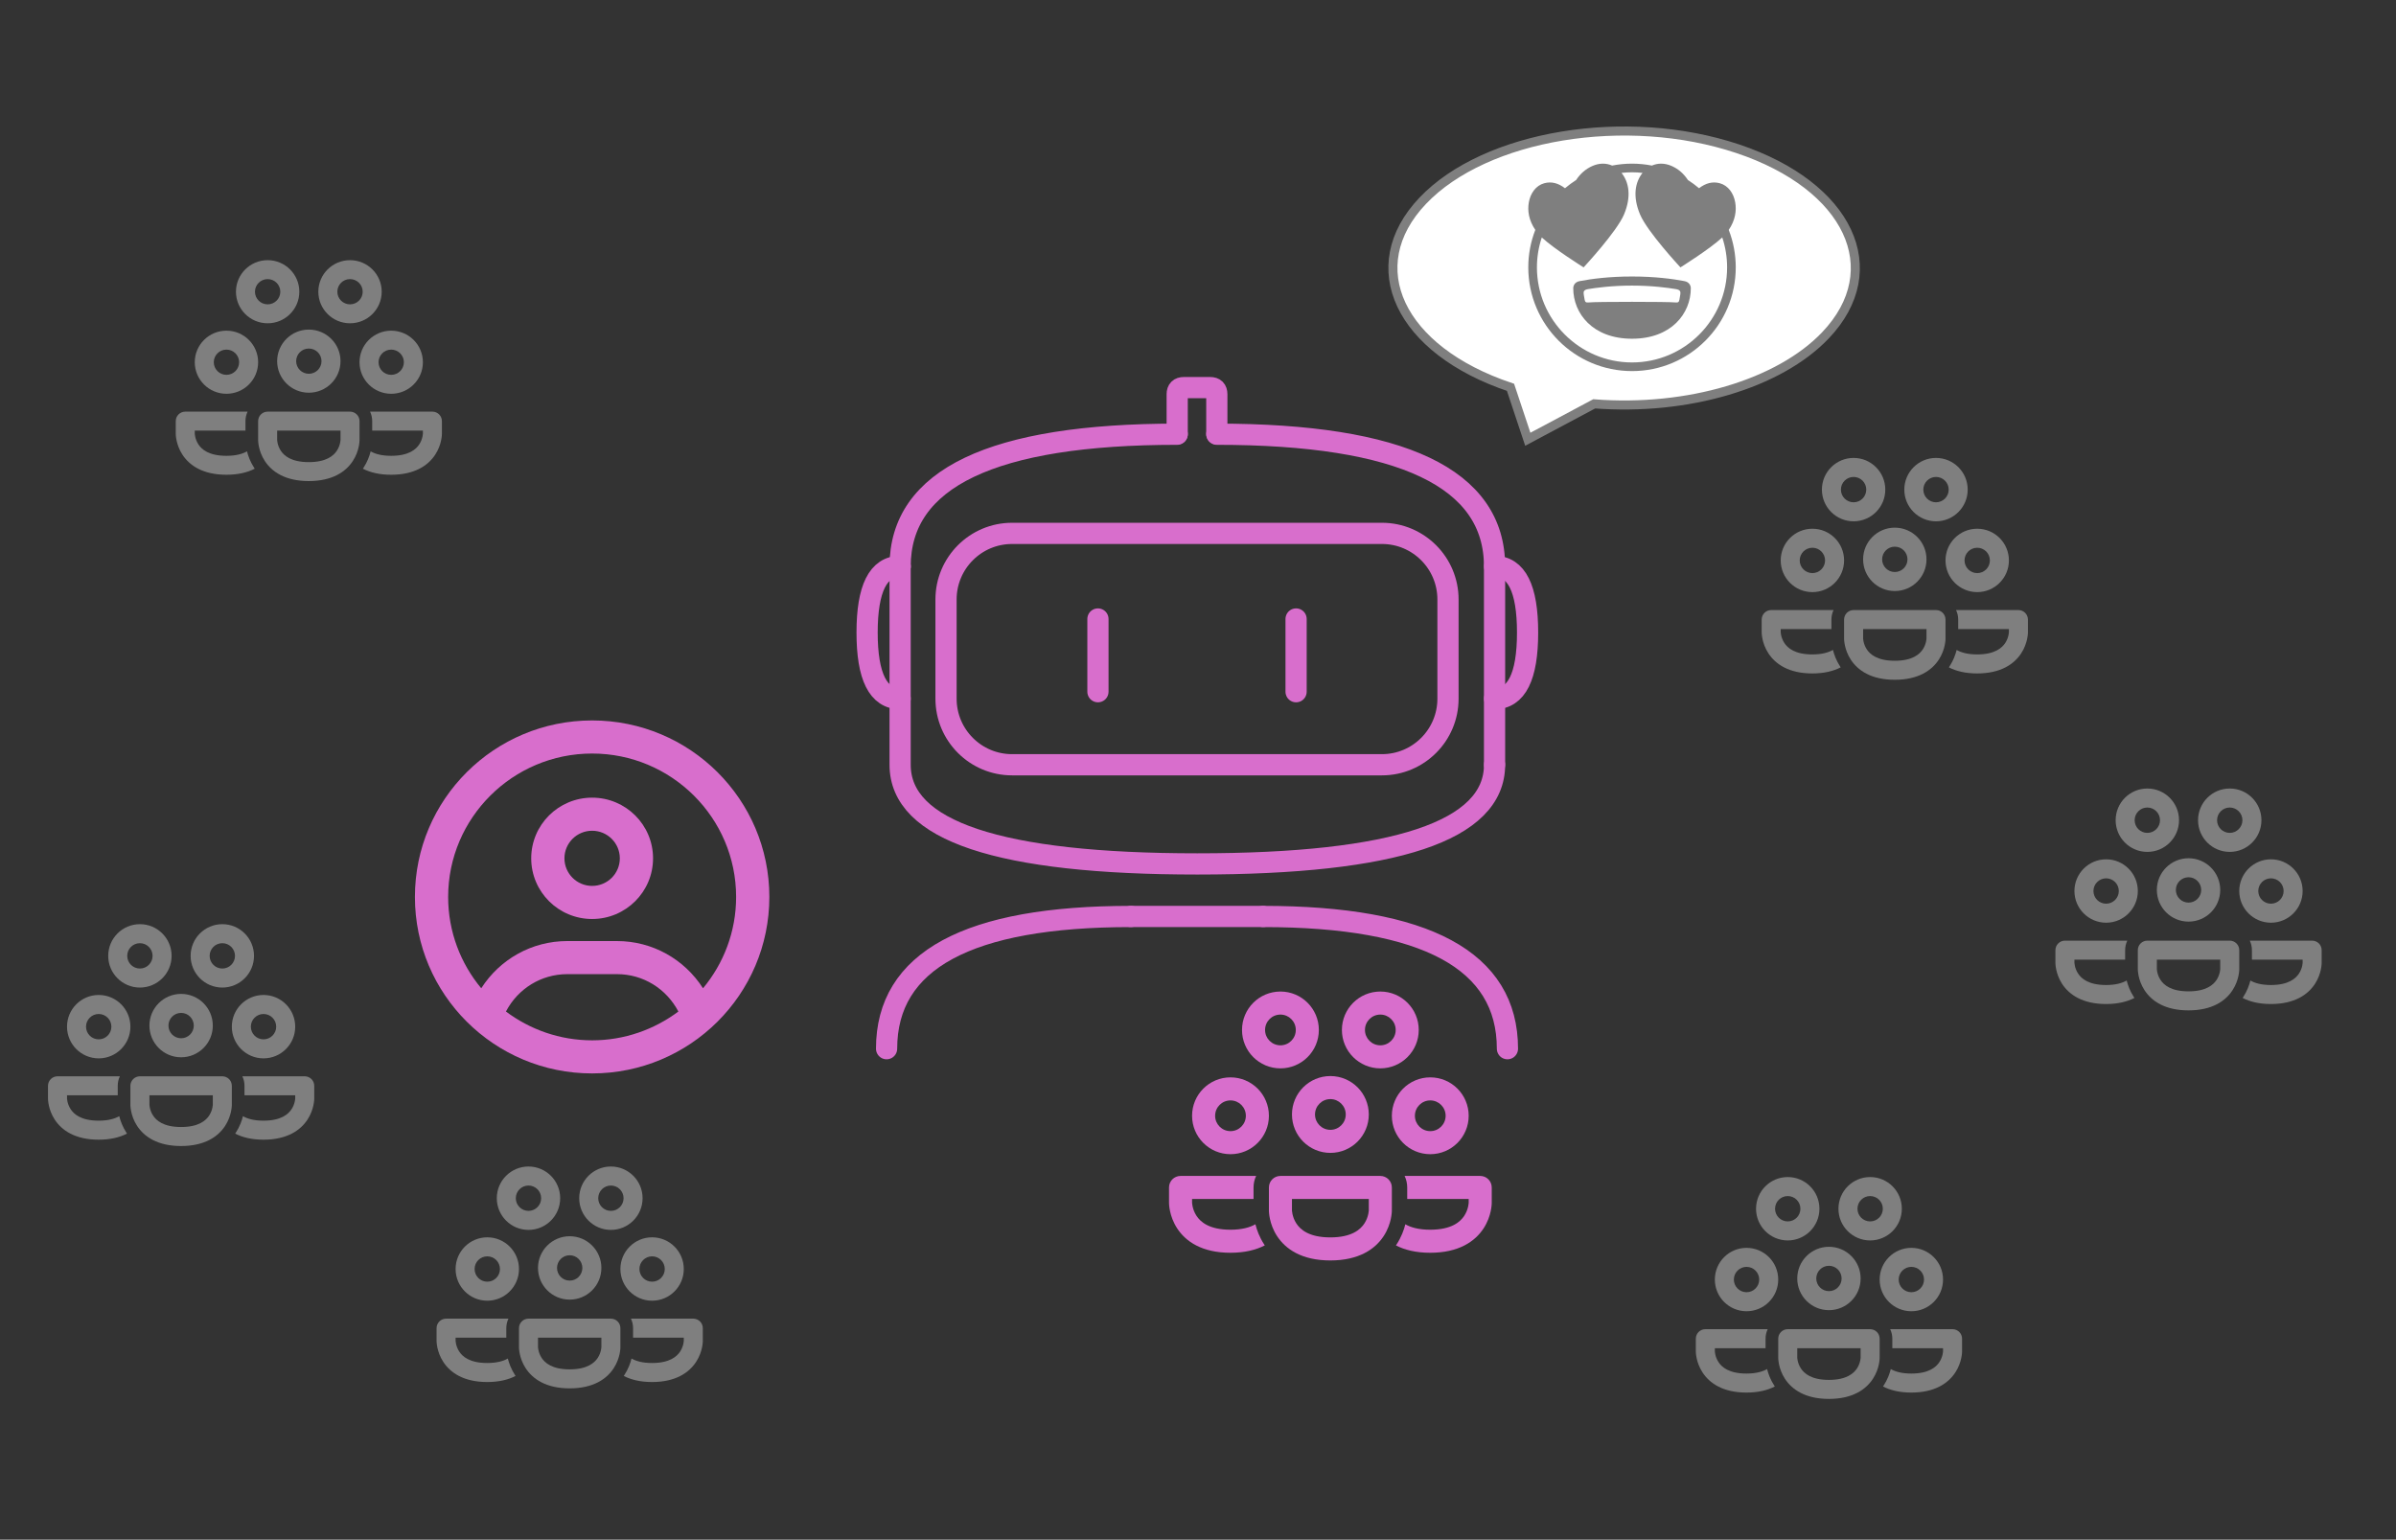 <svg width="1819" height="1169" xmlns="http://www.w3.org/2000/svg" xmlns:xlink="http://www.w3.org/1999/xlink" xml:space="preserve" overflow="hidden"><rect width="100%" height="100%" fill="#333333" stroke="none"/><g transform="translate(-1189 -485)"><g><g><g><path d="M134 58.625C108.561 58.625 87.938 79.249 87.938 104.688 87.938 130.127 108.561 150.75 134 150.75 159.439 150.75 180.063 130.127 180.063 104.688 180.063 79.249 159.439 58.625 134 58.625ZM134 125.625C122.453 125.625 113.063 116.229 113.063 104.688 113.063 93.12 122.432 83.75 134 83.75 145.568 83.75 154.938 93.141 154.938 104.688 154.938 116.256 145.568 125.625 134 125.625ZM134 0C59.986 0 0 59.986 0 134 0 208.014 59.986 268 134 268 208.014 268 268 208.014 268 134 268 59.986 208.014 0 134 0ZM134 242.875C109.54 242.875 87.016 234.668 68.832 221.001 77.888 203.617 95.475 192.625 115.261 192.625L152.786 192.625C172.546 192.625 190.113 203.623 199.205 221.001 181.005 234.657 158.445 242.875 134 242.875ZM217.855 203.356C203.722 181.266 179.644 167.5 152.739 167.5L115.261 167.5C88.377 167.5 64.304 181.24 50.145 203.345 34.526 184.512 25.125 160.329 25.125 134 25.125 73.962 73.967 25.125 134 25.125 194.033 25.125 242.875 73.967 242.875 134 242.875 160.329 233.453 184.512 217.855 203.356Z" fill="#D86ECC" transform="matrix(1.004 0 0 1 1504 1032)"/></g></g></g><path d="M2348.88 818.5 2335.75 779.075C2251.34 750.849 2221.52 687.414 2269.15 637.391 2316.79 587.368 2423.83 569.698 2508.25 597.925 2592.66 626.151 2622.48 689.585 2574.85 739.609 2539.69 776.531 2470.23 797.111 2399.29 791.625Z" stroke="#7F7F7F" stroke-width="6.875" stroke-miterlimit="8" fill="#FFFFFF" fill-rule="evenodd"/><g><g><g><path d="M262.999 373.563C112.57 373.563 37.356 348.492 37.356 298.349M262.999 373.563C413.427 373.563 488.641 348.492 488.641 298.349M37.356 298.349 37.356 147.921" stroke="#D86ECC" stroke-width="16.091" stroke-linecap="round" stroke-linejoin="round" fill="none" fill-rule="evenodd" transform="matrix(1 0 0 1.001 1835 767)"/><path d="M488.641 298.349 488.641 145.414M37.356 147.921C37.356 81.064 107.472 47.636 247.705 47.636M277.791 47.636C418.357 47.636 488.641 81.064 488.641 147.921" stroke="#D86ECC" stroke-width="16.091" stroke-linecap="round" stroke-linejoin="round" fill="none" fill-rule="evenodd" transform="matrix(1 0 0 1.001 1835 767)"/><path d="M403.147 122.85C430.84 122.85 453.29 145.299 453.29 172.992L453.29 248.206C453.29 275.9 430.84 298.349 403.147 298.349L122.348 298.349C94.655 298.349 72.206 275.9 72.206 248.206L72.206 172.992C72.206 145.299 94.655 122.85 122.348 122.85Z" stroke="#D86ECC" stroke-width="16.091" stroke-linecap="round" stroke-linejoin="round" fill="none" fill-rule="evenodd" transform="matrix(1 0 0 1.001 1835 767)"/><path d="M37.356 248.206C20.642 248.206 12.285 231.492 12.285 198.064M12.285 198.064C12.285 164.635 20.642 147.921 37.356 147.921M488.641 147.921C505.353 147.921 513.712 164.635 513.712 198.064M513.712 198.064C513.712 231.492 505.353 248.206 488.641 248.206M247.705 47.385 247.705 17.299M277.791 47.385 277.791 17.299M247.705 17.299C247.705 13.956 249.376 12.285 252.719 12.285M272.776 12.285C276.119 12.285 277.791 13.956 277.791 17.299M252.719 12.285 272.776 12.285M27.077 513.712C27.077 446.855 88.92 413.427 212.605 413.427M312.891 413.427C436.576 413.427 498.419 446.855 498.419 513.712" stroke="#D86ECC" stroke-width="16.091" stroke-linecap="round" stroke-linejoin="round" fill="none" fill-rule="evenodd" transform="matrix(1 0 0 1.001 1835 767)"/><path d="M187.534 187.784 187.534 242.941M337.962 242.941 337.962 187.784M212.605 413.427 312.891 413.427" stroke="#D86ECC" stroke-width="16.091" stroke-linecap="round" stroke-linejoin="round" fill="none" fill-rule="evenodd" transform="matrix(1 0 0 1.001 1835 767)"/></g></g></g><g><g><g><path d="M115 100.625C109.707 100.625 105.417 104.915 105.417 110.208 105.417 115.501 109.707 119.792 115 119.792 120.293 119.792 124.583 115.501 124.583 110.208 124.583 104.915 120.293 100.625 115 100.625ZM91.042 110.208C91.042 96.977 101.768 86.25 115 86.25 128.232 86.25 138.958 96.977 138.958 110.208 138.958 123.44 128.232 134.167 115 134.167 101.768 134.167 91.042 123.44 91.042 110.208Z" fill="#7F7F7F" transform="matrix(1.004 0 0 1 1308 649)"/><path d="M52.708 101.44C47.416 101.44 43.125 105.73 43.125 111.023 43.125 116.315 47.416 120.606 52.708 120.606 58.001 120.606 62.292 116.315 62.292 111.023 62.292 105.73 58.001 101.44 52.708 101.44ZM28.75 111.023C28.75 97.79 39.477 87.064 52.708 87.064 65.94 87.064 76.667 97.79 76.667 111.023 76.667 124.255 65.94 134.981 52.708 134.981 39.477 134.981 28.75 124.255 28.75 111.023Z" fill="#7F7F7F" transform="matrix(1.004 0 0 1 1308 649)"/><path d="M83.854 47.912C78.561 47.912 74.271 52.203 74.271 57.495 74.271 62.788 78.561 67.079 83.854 67.079 89.147 67.079 93.438 62.788 93.438 57.495 93.438 52.203 89.147 47.912 83.854 47.912ZM59.896 57.495C59.896 44.264 70.622 33.537 83.854 33.537 97.086 33.537 107.812 44.264 107.812 57.495 107.812 70.727 97.086 81.454 83.854 81.454 70.622 81.454 59.896 70.727 59.896 57.495Z" fill="#7F7F7F" transform="matrix(1.004 0 0 1 1308 649)"/><path d="M146.146 47.912C140.853 47.912 136.562 52.203 136.562 57.495 136.562 62.788 140.853 67.079 146.146 67.079 151.439 67.079 155.729 62.788 155.729 57.495 155.729 52.203 151.439 47.912 146.146 47.912ZM122.187 57.495C122.187 44.264 132.914 33.537 146.146 33.537 159.378 33.537 170.104 44.264 170.104 57.495 170.104 70.727 159.378 81.454 146.146 81.454 132.914 81.454 122.187 70.727 122.187 57.495Z" fill="#7F7F7F" transform="matrix(1.004 0 0 1 1308 649)"/><path d="M177.292 101.44C171.999 101.44 167.708 105.73 167.708 111.023 167.708 116.315 171.999 120.606 177.292 120.606 182.585 120.606 186.875 116.315 186.875 111.023 186.875 105.73 182.585 101.44 177.292 101.44ZM153.333 111.023C153.333 97.79 164.06 87.064 177.292 87.064 190.523 87.064 201.25 97.79 201.25 111.023 201.25 124.255 190.523 134.981 177.292 134.981 164.06 134.981 153.333 124.255 153.333 111.023Z" fill="#7F7F7F" transform="matrix(1.004 0 0 1 1308 649)"/><path d="M68.697 148.542C67.662 150.72 67.083 153.157 67.083 155.729L67.083 162.917 28.75 162.917 28.75 165.249 28.751 165.271C28.754 165.336 28.761 165.475 28.78 165.679 28.818 166.086 28.9 166.733 29.073 167.536 29.425 169.164 30.124 171.292 31.479 173.379 33.907 177.119 39.289 182.083 52.66 182.083 59.952 182.083 64.878 180.618 68.248 178.679 69.128 182.206 70.727 186.673 73.674 191.213 73.814 191.429 73.956 191.644 74.101 191.857 68.644 194.679 61.614 196.458 52.66 196.458 34.934 196.458 24.767 189.443 19.421 181.205 16.888 177.302 15.643 173.44 15.023 170.576 14.711 169.133 14.55 167.908 14.466 167.006 14.424 166.553 14.402 166.178 14.389 165.892 14.383 165.749 14.38 165.629 14.377 165.532L14.376 165.404 14.375 165.354 14.375 165.332 14.375 165.322 14.375 155.729C14.375 151.76 17.593 148.542 21.562 148.542L68.697 148.542Z" fill="#7F7F7F" transform="matrix(1.004 0 0 1 1308 649)"/><path d="M155.88 191.868C161.32 194.683 168.325 196.458 177.244 196.458 195.008 196.458 205.199 189.451 210.562 181.213 213.103 177.311 214.352 173.447 214.974 170.58 215.288 169.136 215.449 167.911 215.533 167.008 215.575 166.554 215.598 166.179 215.611 165.893 215.616 165.75 215.62 165.63 215.622 165.532L215.624 165.404 215.625 165.354 215.625 165.332 215.625 165.322 215.625 155.729C215.625 153.823 214.868 151.995 213.52 150.647 212.172 149.299 210.344 148.542 208.437 148.542L161.298 148.542C162.354 150.767 162.917 153.219 162.917 155.729L162.917 162.917 201.25 162.917 201.25 165.249 201.249 165.27C201.246 165.335 201.238 165.474 201.22 165.677 201.182 166.083 201.1 166.729 200.926 167.532 200.573 169.157 199.873 171.283 198.515 173.37 196.079 177.111 190.673 182.083 177.244 182.083 170 182.083 165.101 180.627 161.746 178.697 160.862 182.226 159.257 186.694 156.301 191.233 156.163 191.446 156.022 191.658 155.88 191.868Z" fill="#7F7F7F" transform="matrix(1.004 0 0 1 1308 649)"/><path d="M76.667 155.729C76.667 151.76 79.885 148.542 83.854 148.542L146.146 148.542C148.052 148.542 149.88 149.299 151.228 150.647 152.576 151.995 153.333 153.823 153.333 155.729L153.333 170.104C153.333 167.708 153.321 170.31 153.333 170.104L153.333 170.123 153.333 170.145 153.332 170.196 153.33 170.324C153.329 170.421 153.325 170.542 153.319 170.685 153.306 170.97 153.283 171.346 153.241 171.799 153.157 172.702 152.996 173.928 152.683 175.372 152.061 178.238 150.811 182.102 148.27 186.005 142.908 194.243 132.717 201.25 114.952 201.25 97.226 201.25 87.059 194.235 81.712 185.996 79.18 182.094 77.935 178.232 77.315 175.367 77.003 173.925 76.842 172.699 76.758 171.798 76.716 171.344 76.693 170.97 76.681 170.684 76.675 170.541 76.671 170.42 76.669 170.324L76.667 170.195 76.667 170.145 76.667 170.123 76.667 170.114 76.667 155.729ZM91.042 162.917 91.042 170.041 91.043 170.063C91.045 170.128 91.053 170.267 91.072 170.47 91.109 170.878 91.191 171.524 91.365 172.327 91.717 173.956 92.415 176.083 93.77 178.17 96.198 181.911 101.58 186.875 114.952 186.875 128.381 186.875 133.787 181.903 136.223 178.162 137.581 176.075 138.282 173.949 138.634 172.324 138.809 171.521 138.89 170.875 138.929 170.468 138.947 170.266 138.954 170.127 138.957 170.062L138.958 170.041 138.958 162.917 91.042 162.917Z" fill="#7F7F7F" transform="matrix(1.004 0 0 1 1308 649)"/></g></g></g><g><g><g><path d="M1326.5 1254.06C1321.18 1254.06 1316.88 1258.37 1316.88 1263.69 1316.88 1269 1321.18 1273.31 1326.5 1273.31 1331.82 1273.31 1336.12 1269 1336.12 1263.69 1336.12 1258.37 1331.82 1254.06 1326.5 1254.06ZM1302.44 1263.69C1302.44 1250.4 1313.21 1239.62 1326.5 1239.62 1339.79 1239.62 1350.56 1250.4 1350.56 1263.69 1350.56 1276.98 1339.79 1287.75 1326.5 1287.75 1313.21 1287.75 1302.44 1276.98 1302.44 1263.69Z" fill="#7F7F7F"/><path d="M1263.94 1254.88C1258.62 1254.88 1254.31 1259.19 1254.31 1264.51 1254.31 1269.82 1258.62 1274.13 1263.94 1274.13 1269.25 1274.13 1273.56 1269.82 1273.56 1264.51 1273.56 1259.19 1269.25 1254.88 1263.94 1254.88ZM1239.88 1264.51C1239.88 1251.22 1250.65 1240.44 1263.94 1240.44 1277.23 1240.44 1288 1251.22 1288 1264.51 1288 1277.79 1277.23 1288.57 1263.94 1288.57 1250.65 1288.57 1239.88 1277.79 1239.88 1264.51Z" fill="#7F7F7F"/><path d="M1295.22 1201.12C1289.9 1201.12 1285.59 1205.43 1285.59 1210.75 1285.59 1216.06 1289.9 1220.37 1295.22 1220.37 1300.53 1220.37 1304.84 1216.06 1304.84 1210.75 1304.84 1205.43 1300.53 1201.12 1295.22 1201.12ZM1271.16 1210.75C1271.16 1197.46 1281.93 1186.68 1295.22 1186.68 1308.51 1186.68 1319.28 1197.46 1319.28 1210.75 1319.28 1224.03 1308.51 1234.81 1295.22 1234.81 1281.93 1234.81 1271.16 1224.03 1271.16 1210.75Z" fill="#7F7F7F"/><path d="M1357.78 1201.12C1352.47 1201.12 1348.16 1205.43 1348.16 1210.75 1348.16 1216.06 1352.47 1220.37 1357.78 1220.37 1363.1 1220.37 1367.41 1216.06 1367.41 1210.75 1367.41 1205.43 1363.1 1201.12 1357.78 1201.12ZM1333.72 1210.75C1333.72 1197.46 1344.49 1186.68 1357.78 1186.68 1371.07 1186.68 1381.84 1197.46 1381.84 1210.75 1381.84 1224.03 1371.07 1234.81 1357.78 1234.81 1344.49 1234.81 1333.72 1224.03 1333.72 1210.75Z" fill="#7F7F7F"/><path d="M1389.06 1254.88C1383.75 1254.88 1379.44 1259.19 1379.44 1264.51 1379.44 1269.82 1383.75 1274.13 1389.06 1274.13 1394.38 1274.13 1398.69 1269.82 1398.69 1264.51 1398.69 1259.19 1394.38 1254.88 1389.06 1254.88ZM1365 1264.51C1365 1251.22 1375.77 1240.44 1389.06 1240.44 1402.35 1240.44 1413.12 1251.22 1413.12 1264.51 1413.12 1277.79 1402.35 1288.57 1389.06 1288.57 1375.77 1288.57 1365 1277.79 1365 1264.51Z" fill="#7F7F7F"/><path d="M1280 1302.19C1278.96 1304.38 1278.38 1306.82 1278.38 1309.41L1278.38 1316.62 1239.88 1316.62 1239.88 1318.97 1239.88 1318.99C1239.88 1319.06 1239.89 1319.19 1239.91 1319.4 1239.94 1319.81 1240.03 1320.46 1240.2 1321.26 1240.55 1322.9 1241.25 1325.04 1242.62 1327.13 1245.05 1330.89 1250.46 1335.87 1263.89 1335.87 1271.21 1335.87 1276.16 1334.4 1279.54 1332.46 1280.43 1336 1282.03 1340.48 1284.99 1345.04 1285.13 1345.26 1285.28 1345.48 1285.42 1345.69 1279.94 1348.53 1272.88 1350.31 1263.89 1350.31 1246.09 1350.31 1235.88 1343.27 1230.51 1334.99 1227.96 1331.07 1226.71 1327.19 1226.09 1324.32 1225.78 1322.87 1225.61 1321.64 1225.53 1320.73 1225.49 1320.28 1225.46 1319.9 1225.45 1319.61 1225.45 1319.47 1225.44 1319.35 1225.44 1319.25L1225.44 1319.12 1225.44 1319.07 1225.44 1319.05 1225.44 1319.04 1225.44 1309.41C1225.44 1305.42 1228.67 1302.19 1232.66 1302.19L1280 1302.19Z" fill="#7F7F7F"/><path d="M1367.56 1345.7C1373.02 1348.53 1380.06 1350.31 1389.01 1350.31 1406.86 1350.31 1417.09 1343.27 1422.48 1335 1425.03 1331.08 1426.28 1327.2 1426.91 1324.32 1427.22 1322.87 1427.39 1321.64 1427.47 1320.73 1427.51 1320.28 1427.54 1319.9 1427.55 1319.61 1427.55 1319.47 1427.56 1319.35 1427.56 1319.25L1427.56 1319.12 1427.56 1319.07 1427.56 1319.05 1427.56 1319.04 1427.56 1309.41C1427.56 1307.49 1426.8 1305.66 1425.45 1304.3 1424.09 1302.95 1422.26 1302.19 1420.34 1302.19L1373 1302.19C1374.06 1304.42 1374.62 1306.89 1374.62 1309.41L1374.62 1316.62 1413.12 1316.62 1413.12 1318.97 1413.12 1318.99C1413.12 1319.05 1413.11 1319.19 1413.1 1319.4 1413.06 1319.8 1412.97 1320.45 1412.8 1321.26 1412.45 1322.89 1411.74 1325.03 1410.38 1327.12 1407.93 1330.88 1402.5 1335.87 1389.01 1335.87 1381.74 1335.87 1376.82 1334.41 1373.45 1332.47 1372.56 1336.02 1370.95 1340.51 1367.98 1345.06 1367.84 1345.28 1367.7 1345.49 1367.56 1345.7Z" fill="#7F7F7F"/><path d="M1288 1309.41C1288 1305.42 1291.23 1302.19 1295.22 1302.19L1357.78 1302.19C1359.7 1302.19 1361.53 1302.95 1362.89 1304.3 1364.24 1305.66 1365 1307.49 1365 1309.41L1365 1323.84C1365 1321.44 1364.99 1324.05 1365 1323.84L1365 1323.86 1365 1323.89 1365 1323.94 1365 1324.06C1365 1324.16 1364.99 1324.28 1364.99 1324.43 1364.97 1324.71 1364.95 1325.09 1364.91 1325.55 1364.82 1326.45 1364.66 1327.68 1364.35 1329.13 1363.72 1332.01 1362.47 1335.89 1359.92 1339.81 1354.53 1348.09 1344.29 1355.12 1326.45 1355.12 1308.65 1355.12 1298.44 1348.08 1293.07 1339.8 1290.52 1335.89 1289.27 1332.01 1288.65 1329.13 1288.34 1327.68 1288.18 1326.45 1288.09 1325.54 1288.05 1325.09 1288.03 1324.71 1288.01 1324.43 1288.01 1324.28 1288 1324.16 1288 1324.06L1288 1323.94 1288 1323.89 1288 1323.86 1288 1323.85 1288 1309.41ZM1302.44 1316.62 1302.44 1323.78 1302.44 1323.8C1302.44 1323.87 1302.45 1324.01 1302.47 1324.21 1302.51 1324.62 1302.59 1325.27 1302.76 1326.08 1303.12 1327.71 1303.82 1329.85 1305.18 1331.94 1307.62 1335.7 1313.02 1340.69 1326.45 1340.69 1339.94 1340.69 1345.37 1335.69 1347.82 1331.94 1349.18 1329.84 1349.88 1327.71 1350.24 1326.07 1350.41 1325.27 1350.49 1324.62 1350.53 1324.21 1350.55 1324.01 1350.56 1323.87 1350.56 1323.8L1350.56 1323.78 1350.56 1316.62 1302.44 1316.62Z" fill="#7F7F7F"/></g></g></g><g><g><g><path d="M2627.5 900.062C2622.18 900.062 2617.88 904.371 2617.88 909.687 2617.88 915.003 2622.18 919.312 2627.5 919.312 2632.82 919.312 2637.13 915.003 2637.13 909.687 2637.13 904.371 2632.82 900.062 2627.5 900.062ZM2603.44 909.687C2603.44 896.398 2614.21 885.625 2627.5 885.625 2640.79 885.625 2651.56 896.398 2651.56 909.687 2651.56 922.977 2640.79 933.75 2627.5 933.75 2614.21 933.75 2603.44 922.977 2603.44 909.687Z" fill="#7F7F7F"/><path d="M2564.94 900.88C2559.62 900.88 2555.31 905.19 2555.31 910.505 2555.31 915.82 2559.62 920.13 2564.94 920.13 2570.25 920.13 2574.56 915.82 2574.56 910.505 2574.56 905.19 2570.25 900.88 2564.94 900.88ZM2540.88 910.505C2540.88 897.215 2551.65 886.443 2564.94 886.443 2578.23 886.443 2589 897.215 2589 910.505 2589 923.795 2578.23 934.568 2564.94 934.568 2551.65 934.568 2540.88 923.795 2540.88 910.505Z" fill="#7F7F7F"/><path d="M2596.22 847.12C2590.9 847.12 2586.59 851.429 2586.59 856.745 2586.59 862.061 2590.9 866.37 2596.22 866.37 2601.53 866.37 2605.84 862.061 2605.84 856.745 2605.84 851.429 2601.53 847.12 2596.22 847.12ZM2572.16 856.745C2572.16 843.456 2582.93 832.683 2596.22 832.683 2609.51 832.683 2620.28 843.456 2620.28 856.745 2620.28 870.034 2609.51 880.808 2596.22 880.808 2582.93 880.808 2572.16 870.034 2572.16 856.745Z" fill="#7F7F7F"/><path d="M2658.78 847.12C2653.47 847.12 2649.16 851.429 2649.16 856.745 2649.16 862.061 2653.47 866.37 2658.78 866.37 2664.1 866.37 2668.41 862.061 2668.41 856.745 2668.41 851.429 2664.1 847.12 2658.78 847.12ZM2634.72 856.745C2634.72 843.456 2645.49 832.683 2658.78 832.683 2672.07 832.683 2682.84 843.456 2682.84 856.745 2682.84 870.034 2672.07 880.808 2658.78 880.808 2645.49 880.808 2634.72 870.034 2634.72 856.745Z" fill="#7F7F7F"/><path d="M2690.06 900.88C2684.75 900.88 2680.44 905.19 2680.44 910.505 2680.44 915.82 2684.75 920.13 2690.06 920.13 2695.38 920.13 2699.69 915.82 2699.69 910.505 2699.69 905.19 2695.38 900.88 2690.06 900.88ZM2666 910.505C2666 897.215 2676.77 886.443 2690.06 886.443 2703.35 886.443 2714.13 897.215 2714.13 910.505 2714.13 923.795 2703.35 934.568 2690.06 934.568 2676.77 934.568 2666 923.795 2666 910.505Z" fill="#7F7F7F"/><path d="M2581 948.187C2579.96 950.375 2579.38 952.823 2579.38 955.406L2579.38 962.625 2540.88 962.625 2540.88 964.968 2540.88 964.99C2540.88 965.055 2540.89 965.195 2540.91 965.399 2540.94 965.808 2541.03 966.458 2541.2 967.264 2541.55 968.899 2542.26 971.036 2543.62 973.133 2546.05 976.889 2551.46 981.875 2564.89 981.875 2572.21 981.875 2577.16 980.403 2580.54 978.456 2581.43 981.998 2583.03 986.484 2585.99 991.045 2586.13 991.261 2586.28 991.477 2586.42 991.691 2580.94 994.525 2573.88 996.312 2564.89 996.312 2547.09 996.312 2536.88 989.267 2531.51 980.992 2528.96 977.073 2527.71 973.194 2527.09 970.317 2526.78 968.869 2526.61 967.638 2526.53 966.732 2526.49 966.277 2526.46 965.9 2526.45 965.613 2526.45 965.47 2526.44 965.349 2526.44 965.252L2526.44 965.123 2526.44 965.073 2526.44 965.05 2526.44 965.041 2526.44 955.406C2526.44 951.419 2529.67 948.187 2533.66 948.187L2581 948.187Z" fill="#7F7F7F"/><path d="M2668.56 991.702C2674.02 994.529 2681.06 996.312 2690.01 996.312 2707.86 996.312 2718.09 989.275 2723.48 981.001 2726.03 977.082 2727.28 973.201 2727.91 970.322 2728.22 968.872 2728.39 967.64 2728.47 966.734 2728.51 966.279 2728.54 965.901 2728.55 965.614 2728.55 965.471 2728.56 965.35 2728.56 965.252L2728.56 965.124 2728.56 965.073 2728.56 965.05 2728.56 965.041 2728.56 955.406C2728.56 953.492 2727.8 951.655 2726.45 950.302 2725.09 948.948 2723.26 948.187 2721.34 948.187L2674 948.187C2675.06 950.422 2675.63 952.885 2675.63 955.406L2675.63 962.625 2714.13 962.625 2714.13 964.968 2714.12 964.989C2714.12 965.054 2714.11 965.194 2714.1 965.397 2714.06 965.805 2713.98 966.454 2713.8 967.26 2713.45 968.893 2712.74 971.027 2711.38 973.124 2708.93 976.881 2703.5 981.875 2690.01 981.875 2682.74 981.875 2677.82 980.412 2674.45 978.473 2673.56 982.018 2671.95 986.505 2668.98 991.065 2668.84 991.279 2668.7 991.491 2668.56 991.702Z" fill="#7F7F7F"/><path d="M2589 955.406C2589 951.419 2592.23 948.187 2596.22 948.187L2658.78 948.187C2660.7 948.187 2662.53 948.948 2663.89 950.302 2665.24 951.655 2666 953.492 2666 955.406L2666 969.844C2666 967.437 2665.99 970.051 2666 969.844L2666 969.863 2666 969.885 2666 969.936 2666 970.064C2666 970.162 2665.99 970.284 2665.99 970.427 2665.97 970.714 2665.95 971.091 2665.91 971.546 2665.82 972.453 2665.66 973.684 2665.35 975.135 2664.72 978.013 2663.47 981.894 2660.92 985.813 2655.53 994.087 2645.29 1001.12 2627.45 1001.12 2609.65 1001.12 2599.44 994.079 2594.07 985.805 2591.52 981.885 2590.27 978.007 2589.65 975.13 2589.34 973.681 2589.18 972.45 2589.09 971.544 2589.05 971.089 2589.03 970.713 2589.01 970.426 2589.01 970.283 2589 970.161 2589 970.064L2589 969.935 2589 969.885 2589 969.863 2589 969.853 2589 955.406ZM2603.44 962.625 2603.44 969.78 2603.44 969.802C2603.44 969.868 2603.45 970.007 2603.47 970.211 2603.51 970.62 2603.59 971.27 2603.76 972.077 2604.12 973.712 2604.82 975.849 2606.18 977.945 2608.62 981.702 2614.02 986.687 2627.45 986.687 2640.94 986.687 2646.37 981.694 2648.82 977.936 2650.18 975.84 2650.88 973.705 2651.24 972.073 2651.41 971.266 2651.49 970.617 2651.53 970.209 2651.55 970.006 2651.56 969.867 2651.56 969.801L2651.56 969.78 2651.56 962.625 2603.44 962.625Z" fill="#7F7F7F"/></g></g></g><g><g><g><path d="M2850.5 1151.06C2845.18 1151.06 2840.87 1155.37 2840.87 1160.69 2840.87 1166 2845.18 1170.31 2850.5 1170.31 2855.82 1170.31 2860.12 1166 2860.12 1160.69 2860.12 1155.37 2855.82 1151.06 2850.5 1151.06ZM2826.44 1160.69C2826.44 1147.4 2837.21 1136.63 2850.5 1136.63 2863.79 1136.63 2874.56 1147.4 2874.56 1160.69 2874.56 1173.98 2863.79 1184.75 2850.5 1184.75 2837.21 1184.75 2826.44 1173.98 2826.44 1160.69Z" fill="#7F7F7F"/><path d="M2787.94 1151.88C2782.62 1151.88 2778.31 1156.19 2778.31 1161.51 2778.31 1166.82 2782.62 1171.13 2787.94 1171.13 2793.25 1171.13 2797.56 1166.82 2797.56 1161.51 2797.56 1156.19 2793.25 1151.88 2787.94 1151.88ZM2763.87 1161.51C2763.87 1148.22 2774.65 1137.44 2787.94 1137.44 2801.23 1137.44 2812 1148.22 2812 1161.51 2812 1174.79 2801.23 1185.57 2787.94 1185.57 2774.65 1185.57 2763.87 1174.79 2763.87 1161.51Z" fill="#7F7F7F"/><path d="M2819.22 1098.12C2813.9 1098.12 2809.59 1102.43 2809.59 1107.75 2809.59 1113.06 2813.9 1117.37 2819.22 1117.37 2824.53 1117.37 2828.84 1113.06 2828.84 1107.75 2828.84 1102.43 2824.53 1098.12 2819.22 1098.12ZM2795.16 1107.75C2795.16 1094.46 2805.93 1083.68 2819.22 1083.68 2832.51 1083.68 2843.28 1094.46 2843.28 1107.75 2843.28 1121.03 2832.51 1131.81 2819.22 1131.81 2805.93 1131.81 2795.16 1121.03 2795.16 1107.75Z" fill="#7F7F7F"/><path d="M2881.78 1098.12C2876.47 1098.12 2872.16 1102.43 2872.16 1107.75 2872.16 1113.06 2876.47 1117.37 2881.78 1117.37 2887.1 1117.37 2891.41 1113.06 2891.41 1107.75 2891.41 1102.43 2887.1 1098.12 2881.78 1098.12ZM2857.72 1107.75C2857.72 1094.46 2868.49 1083.68 2881.78 1083.68 2895.07 1083.68 2905.84 1094.46 2905.84 1107.75 2905.84 1121.03 2895.07 1131.81 2881.78 1131.81 2868.49 1131.81 2857.72 1121.03 2857.72 1107.75Z" fill="#7F7F7F"/><path d="M2913.06 1151.88C2907.75 1151.88 2903.44 1156.19 2903.44 1161.51 2903.44 1166.82 2907.75 1171.13 2913.06 1171.13 2918.38 1171.13 2922.69 1166.82 2922.69 1161.51 2922.69 1156.19 2918.38 1151.88 2913.06 1151.88ZM2889 1161.51C2889 1148.22 2899.77 1137.44 2913.06 1137.44 2926.35 1137.44 2937.12 1148.22 2937.12 1161.51 2937.12 1174.79 2926.35 1185.57 2913.06 1185.57 2899.77 1185.57 2889 1174.79 2889 1161.51Z" fill="#7F7F7F"/><path d="M2804 1199.19C2802.96 1201.38 2802.37 1203.82 2802.37 1206.41L2802.37 1213.63 2763.87 1213.63 2763.87 1215.97 2763.88 1215.99C2763.88 1216.06 2763.89 1216.19 2763.91 1216.4 2763.94 1216.81 2764.02 1217.46 2764.2 1218.26 2764.55 1219.9 2765.25 1222.04 2766.62 1224.13 2769.05 1227.89 2774.46 1232.88 2787.89 1232.88 2795.21 1232.88 2800.16 1231.4 2803.54 1229.46 2804.43 1233 2806.03 1237.48 2808.99 1242.04 2809.13 1242.26 2809.28 1242.48 2809.42 1242.69 2803.94 1245.53 2796.88 1247.31 2787.89 1247.31 2770.09 1247.31 2759.88 1240.27 2754.5 1231.99 2751.96 1228.07 2750.71 1224.19 2750.09 1221.32 2749.78 1219.87 2749.61 1218.64 2749.53 1217.73 2749.49 1217.28 2749.46 1216.9 2749.45 1216.61 2749.45 1216.47 2749.44 1216.35 2749.44 1216.25L2749.44 1216.12 2749.44 1216.07 2749.44 1216.05 2749.44 1216.04 2749.44 1206.41C2749.44 1202.42 2752.67 1199.19 2756.66 1199.19L2804 1199.19Z" fill="#7F7F7F"/><path d="M2891.56 1242.7C2897.02 1245.53 2904.06 1247.31 2913.01 1247.31 2930.86 1247.31 2941.09 1240.27 2946.48 1232 2949.03 1228.08 2950.28 1224.2 2950.91 1221.32 2951.22 1219.87 2951.39 1218.64 2951.47 1217.73 2951.51 1217.28 2951.54 1216.9 2951.55 1216.61 2951.55 1216.47 2951.56 1216.35 2951.56 1216.25L2951.56 1216.12 2951.56 1216.07 2951.56 1216.05 2951.56 1216.04 2951.56 1206.41C2951.56 1204.49 2950.8 1202.66 2949.45 1201.3 2948.09 1199.95 2946.26 1199.19 2944.34 1199.19L2897 1199.19C2898.06 1201.42 2898.62 1203.89 2898.62 1206.41L2898.62 1213.63 2937.12 1213.63 2937.12 1215.97 2937.12 1215.99C2937.12 1216.05 2937.11 1216.19 2937.09 1216.4 2937.06 1216.81 2936.97 1217.45 2936.8 1218.26 2936.45 1219.89 2935.74 1222.03 2934.38 1224.12 2931.93 1227.88 2926.5 1232.88 2913.01 1232.88 2905.74 1232.88 2900.82 1231.41 2897.45 1229.47 2896.56 1233.02 2894.95 1237.51 2891.98 1242.07 2891.84 1242.28 2891.7 1242.49 2891.56 1242.7Z" fill="#7F7F7F"/><path d="M2812 1206.41C2812 1202.42 2815.23 1199.19 2819.22 1199.19L2881.78 1199.19C2883.7 1199.19 2885.53 1199.95 2886.89 1201.3 2888.24 1202.66 2889 1204.49 2889 1206.41L2889 1220.84C2889 1218.44 2888.99 1221.05 2889 1220.84L2889 1220.86 2889 1220.89 2889 1220.94 2889 1221.06C2888.99 1221.16 2888.99 1221.28 2888.99 1221.43 2888.97 1221.71 2888.95 1222.09 2888.91 1222.55 2888.82 1223.45 2888.66 1224.68 2888.35 1226.13 2887.72 1229.01 2886.47 1232.89 2883.91 1236.81 2878.53 1245.09 2868.29 1252.13 2850.45 1252.13 2832.65 1252.13 2822.44 1245.08 2817.07 1236.81 2814.52 1232.89 2813.27 1229.01 2812.65 1226.13 2812.34 1224.68 2812.18 1223.45 2812.09 1222.54 2812.05 1222.09 2812.03 1221.71 2812.01 1221.43 2812.01 1221.28 2812 1221.16 2812 1221.06L2812 1220.94 2812 1220.89 2812 1220.86 2812 1220.85 2812 1206.41ZM2826.44 1213.63 2826.44 1220.78 2826.44 1220.8C2826.44 1220.87 2826.45 1221.01 2826.47 1221.21 2826.51 1221.62 2826.59 1222.27 2826.76 1223.08 2827.12 1224.71 2827.82 1226.85 2829.18 1228.95 2831.62 1232.7 2837.02 1237.69 2850.45 1237.69 2863.94 1237.69 2869.37 1232.69 2871.82 1228.94 2873.18 1226.84 2873.88 1224.71 2874.24 1223.07 2874.41 1222.27 2874.49 1221.62 2874.53 1221.21 2874.55 1221.01 2874.56 1220.87 2874.56 1220.8L2874.56 1220.78 2874.56 1213.63 2826.44 1213.63Z" fill="#7F7F7F"/></g></g></g><g><g><g><path d="M2577.5 1446.06C2572.18 1446.06 2567.88 1450.37 2567.88 1455.69 2567.88 1461 2572.18 1465.31 2577.5 1465.31 2582.82 1465.31 2587.12 1461 2587.12 1455.69 2587.12 1450.37 2582.82 1446.06 2577.5 1446.06ZM2553.44 1455.69C2553.44 1442.4 2564.21 1431.63 2577.5 1431.63 2590.79 1431.63 2601.56 1442.4 2601.56 1455.69 2601.56 1468.98 2590.79 1479.75 2577.5 1479.75 2564.21 1479.75 2553.44 1468.98 2553.44 1455.69Z" fill="#7F7F7F"/><path d="M2514.94 1446.88C2509.62 1446.88 2505.31 1451.19 2505.31 1456.51 2505.31 1461.82 2509.62 1466.13 2514.94 1466.13 2520.25 1466.13 2524.56 1461.82 2524.56 1456.51 2524.56 1451.19 2520.25 1446.88 2514.94 1446.88ZM2490.88 1456.51C2490.88 1443.22 2501.65 1432.44 2514.94 1432.44 2528.23 1432.44 2539 1443.22 2539 1456.51 2539 1469.79 2528.23 1480.57 2514.94 1480.57 2501.65 1480.57 2490.88 1469.79 2490.88 1456.51Z" fill="#7F7F7F"/><path d="M2546.22 1393.12C2540.9 1393.12 2536.59 1397.43 2536.59 1402.75 2536.59 1408.06 2540.9 1412.37 2546.22 1412.37 2551.53 1412.37 2555.84 1408.06 2555.84 1402.75 2555.84 1397.43 2551.53 1393.12 2546.22 1393.12ZM2522.16 1402.75C2522.16 1389.46 2532.93 1378.68 2546.22 1378.68 2559.51 1378.68 2570.28 1389.46 2570.28 1402.75 2570.28 1416.03 2559.51 1426.81 2546.22 1426.81 2532.93 1426.81 2522.16 1416.03 2522.16 1402.75Z" fill="#7F7F7F"/><path d="M2608.78 1393.12C2603.47 1393.12 2599.16 1397.43 2599.16 1402.75 2599.16 1408.06 2603.47 1412.37 2608.78 1412.37 2614.1 1412.37 2618.41 1408.06 2618.41 1402.75 2618.41 1397.43 2614.1 1393.12 2608.78 1393.12ZM2584.72 1402.75C2584.72 1389.46 2595.49 1378.68 2608.78 1378.68 2622.07 1378.68 2632.84 1389.46 2632.84 1402.75 2632.84 1416.03 2622.07 1426.81 2608.78 1426.81 2595.49 1426.81 2584.72 1416.03 2584.72 1402.75Z" fill="#7F7F7F"/><path d="M2640.06 1446.88C2634.75 1446.88 2630.44 1451.19 2630.44 1456.51 2630.44 1461.82 2634.75 1466.13 2640.06 1466.13 2645.38 1466.13 2649.69 1461.82 2649.69 1456.51 2649.69 1451.19 2645.38 1446.88 2640.06 1446.88ZM2616 1456.51C2616 1443.22 2626.77 1432.44 2640.06 1432.44 2653.35 1432.44 2664.12 1443.22 2664.12 1456.51 2664.12 1469.79 2653.35 1480.57 2640.06 1480.57 2626.77 1480.57 2616 1469.79 2616 1456.51Z" fill="#7F7F7F"/><path d="M2531 1494.19C2529.96 1496.38 2529.38 1498.82 2529.38 1501.41L2529.38 1508.63 2490.88 1508.63 2490.88 1510.97 2490.88 1510.99C2490.88 1511.06 2490.89 1511.19 2490.91 1511.4 2490.94 1511.81 2491.03 1512.46 2491.2 1513.26 2491.55 1514.9 2492.25 1517.04 2493.62 1519.13 2496.05 1522.89 2501.46 1527.88 2514.89 1527.88 2522.21 1527.88 2527.16 1526.4 2530.54 1524.46 2531.43 1528 2533.03 1532.48 2535.99 1537.04 2536.13 1537.26 2536.28 1537.48 2536.42 1537.69 2530.94 1540.53 2523.88 1542.31 2514.89 1542.31 2497.09 1542.31 2486.88 1535.27 2481.51 1526.99 2478.96 1523.07 2477.71 1519.19 2477.09 1516.32 2476.78 1514.87 2476.61 1513.64 2476.53 1512.73 2476.49 1512.28 2476.46 1511.9 2476.45 1511.61 2476.45 1511.47 2476.44 1511.35 2476.44 1511.25L2476.44 1511.12 2476.44 1511.07 2476.44 1511.05 2476.44 1511.04 2476.44 1501.41C2476.44 1497.42 2479.67 1494.19 2483.66 1494.19L2531 1494.19Z" fill="#7F7F7F"/><path d="M2618.56 1537.7C2624.02 1540.53 2631.06 1542.31 2640.01 1542.31 2657.86 1542.31 2668.09 1535.27 2673.48 1527 2676.03 1523.08 2677.28 1519.2 2677.91 1516.32 2678.22 1514.87 2678.39 1513.64 2678.47 1512.73 2678.51 1512.28 2678.54 1511.9 2678.55 1511.61 2678.55 1511.47 2678.56 1511.35 2678.56 1511.25L2678.56 1511.12 2678.56 1511.07 2678.56 1511.05 2678.56 1511.04 2678.56 1501.41C2678.56 1499.49 2677.8 1497.66 2676.45 1496.3 2675.09 1494.95 2673.26 1494.19 2671.34 1494.19L2624 1494.19C2625.06 1496.42 2625.62 1498.89 2625.62 1501.41L2625.62 1508.63 2664.12 1508.63 2664.12 1510.97 2664.12 1510.99C2664.12 1511.05 2664.11 1511.19 2664.1 1511.4 2664.06 1511.81 2663.97 1512.45 2663.8 1513.26 2663.45 1514.89 2662.74 1517.03 2661.38 1519.12 2658.93 1522.88 2653.5 1527.88 2640.01 1527.88 2632.74 1527.88 2627.82 1526.41 2624.45 1524.47 2623.56 1528.02 2621.95 1532.51 2618.98 1537.07 2618.84 1537.28 2618.7 1537.49 2618.56 1537.7Z" fill="#7F7F7F"/><path d="M2539 1501.41C2539 1497.42 2542.23 1494.19 2546.22 1494.19L2608.78 1494.19C2610.7 1494.19 2612.53 1494.95 2613.89 1496.3 2615.24 1497.66 2616 1499.49 2616 1501.41L2616 1515.84C2616 1513.44 2615.99 1516.05 2616 1515.84L2616 1515.86 2616 1515.89 2616 1515.94 2616 1516.06C2616 1516.16 2615.99 1516.28 2615.99 1516.43 2615.97 1516.71 2615.95 1517.09 2615.91 1517.55 2615.82 1518.45 2615.66 1519.68 2615.35 1521.13 2614.72 1524.01 2613.47 1527.89 2610.92 1531.81 2605.53 1540.09 2595.29 1547.13 2577.45 1547.13 2559.65 1547.13 2549.44 1540.08 2544.07 1531.81 2541.52 1527.89 2540.27 1524.01 2539.65 1521.13 2539.34 1519.68 2539.18 1518.45 2539.09 1517.54 2539.05 1517.09 2539.03 1516.71 2539.01 1516.43 2539.01 1516.28 2539 1516.16 2539 1516.06L2539 1515.94 2539 1515.89 2539 1515.86 2539 1515.85 2539 1501.41ZM2553.44 1508.63 2553.44 1515.78 2553.44 1515.8C2553.44 1515.87 2553.45 1516.01 2553.47 1516.21 2553.51 1516.62 2553.59 1517.27 2553.76 1518.08 2554.12 1519.71 2554.82 1521.85 2556.18 1523.95 2558.62 1527.7 2564.02 1532.69 2577.45 1532.69 2590.94 1532.69 2596.37 1527.69 2598.82 1523.94 2600.18 1521.84 2600.88 1519.71 2601.24 1518.07 2601.41 1517.27 2601.49 1516.62 2601.53 1516.21 2601.55 1516.01 2601.56 1515.87 2601.56 1515.8L2601.56 1515.78 2601.56 1508.63 2553.44 1508.63Z" fill="#7F7F7F"/></g></g></g><g><g><g><path d="M1621.5 1438.06C1616.18 1438.06 1611.88 1442.37 1611.88 1447.69 1611.88 1453 1616.18 1457.31 1621.5 1457.31 1626.82 1457.31 1631.12 1453 1631.12 1447.69 1631.12 1442.37 1626.82 1438.06 1621.5 1438.06ZM1597.44 1447.69C1597.44 1434.4 1608.21 1423.62 1621.5 1423.62 1634.79 1423.62 1645.56 1434.4 1645.56 1447.69 1645.56 1460.98 1634.79 1471.75 1621.5 1471.75 1608.21 1471.75 1597.44 1460.98 1597.44 1447.69Z" fill="#7F7F7F"/><path d="M1558.94 1438.88C1553.62 1438.88 1549.31 1443.19 1549.31 1448.51 1549.31 1453.82 1553.62 1458.13 1558.94 1458.13 1564.25 1458.13 1568.56 1453.82 1568.56 1448.51 1568.56 1443.19 1564.25 1438.88 1558.94 1438.88ZM1534.88 1448.51C1534.88 1435.22 1545.65 1424.44 1558.94 1424.44 1572.23 1424.44 1583 1435.22 1583 1448.51 1583 1461.79 1572.23 1472.57 1558.94 1472.57 1545.65 1472.57 1534.88 1461.79 1534.88 1448.51Z" fill="#7F7F7F"/><path d="M1590.22 1385.12C1584.9 1385.12 1580.59 1389.43 1580.59 1394.75 1580.59 1400.06 1584.9 1404.37 1590.22 1404.37 1595.53 1404.37 1599.84 1400.06 1599.84 1394.75 1599.84 1389.43 1595.53 1385.12 1590.22 1385.12ZM1566.16 1394.75C1566.16 1381.46 1576.93 1370.68 1590.22 1370.68 1603.51 1370.68 1614.28 1381.46 1614.28 1394.75 1614.28 1408.03 1603.51 1418.81 1590.22 1418.81 1576.93 1418.81 1566.16 1408.03 1566.16 1394.75Z" fill="#7F7F7F"/><path d="M1652.78 1385.12C1647.47 1385.12 1643.16 1389.43 1643.16 1394.75 1643.16 1400.06 1647.47 1404.37 1652.78 1404.37 1658.1 1404.37 1662.41 1400.06 1662.41 1394.75 1662.41 1389.43 1658.1 1385.12 1652.78 1385.12ZM1628.72 1394.75C1628.72 1381.46 1639.49 1370.68 1652.78 1370.68 1666.07 1370.68 1676.84 1381.46 1676.84 1394.75 1676.84 1408.03 1666.07 1418.81 1652.78 1418.81 1639.49 1418.81 1628.72 1408.03 1628.72 1394.75Z" fill="#7F7F7F"/><path d="M1684.06 1438.88C1678.75 1438.88 1674.44 1443.19 1674.44 1448.51 1674.44 1453.82 1678.75 1458.13 1684.06 1458.13 1689.38 1458.13 1693.69 1453.82 1693.69 1448.51 1693.69 1443.19 1689.38 1438.88 1684.06 1438.88ZM1660 1448.51C1660 1435.22 1670.77 1424.44 1684.06 1424.44 1697.35 1424.44 1708.12 1435.22 1708.12 1448.51 1708.12 1461.79 1697.35 1472.57 1684.06 1472.57 1670.77 1472.57 1660 1461.79 1660 1448.51Z" fill="#7F7F7F"/><path d="M1575 1486.19C1573.96 1488.38 1573.38 1490.82 1573.38 1493.41L1573.38 1500.62 1534.88 1500.62 1534.88 1502.97 1534.88 1502.99C1534.88 1503.06 1534.89 1503.19 1534.91 1503.4 1534.94 1503.81 1535.03 1504.46 1535.2 1505.26 1535.55 1506.9 1536.25 1509.04 1537.62 1511.13 1540.05 1514.89 1545.46 1519.87 1558.89 1519.87 1566.21 1519.87 1571.16 1518.4 1574.54 1516.46 1575.43 1520 1577.03 1524.48 1579.99 1529.04 1580.13 1529.26 1580.28 1529.48 1580.42 1529.69 1574.94 1532.53 1567.88 1534.31 1558.89 1534.31 1541.09 1534.31 1530.88 1527.27 1525.51 1518.99 1522.96 1515.07 1521.71 1511.19 1521.09 1508.32 1520.78 1506.87 1520.61 1505.64 1520.53 1504.73 1520.49 1504.28 1520.46 1503.9 1520.45 1503.61 1520.45 1503.47 1520.44 1503.35 1520.44 1503.25L1520.44 1503.12 1520.44 1503.07 1520.44 1503.05 1520.44 1503.04 1520.44 1493.41C1520.44 1489.42 1523.67 1486.19 1527.66 1486.19L1575 1486.19Z" fill="#7F7F7F"/><path d="M1662.56 1529.7C1668.02 1532.53 1675.06 1534.31 1684.01 1534.31 1701.86 1534.31 1712.09 1527.27 1717.48 1519 1720.03 1515.08 1721.28 1511.2 1721.91 1508.32 1722.22 1506.87 1722.39 1505.64 1722.47 1504.73 1722.51 1504.28 1722.54 1503.9 1722.55 1503.61 1722.55 1503.47 1722.56 1503.35 1722.56 1503.25L1722.56 1503.12 1722.56 1503.07 1722.56 1503.05 1722.56 1503.04 1722.56 1493.41C1722.56 1491.49 1721.8 1489.66 1720.45 1488.3 1719.09 1486.95 1717.26 1486.19 1715.34 1486.19L1668 1486.19C1669.06 1488.42 1669.62 1490.89 1669.62 1493.41L1669.62 1500.62 1708.12 1500.62 1708.12 1502.97 1708.12 1502.99C1708.12 1503.05 1708.11 1503.19 1708.1 1503.4 1708.06 1503.8 1707.97 1504.45 1707.8 1505.26 1707.45 1506.89 1706.74 1509.03 1705.38 1511.12 1702.93 1514.88 1697.5 1519.87 1684.01 1519.87 1676.74 1519.87 1671.82 1518.41 1668.45 1516.47 1667.56 1520.02 1665.95 1524.51 1662.98 1529.06 1662.84 1529.28 1662.7 1529.49 1662.56 1529.7Z" fill="#7F7F7F"/><path d="M1583 1493.41C1583 1489.42 1586.23 1486.19 1590.22 1486.19L1652.78 1486.19C1654.7 1486.19 1656.53 1486.95 1657.89 1488.3 1659.24 1489.66 1660 1491.49 1660 1493.41L1660 1507.84C1660 1505.44 1659.99 1508.05 1660 1507.84L1660 1507.86 1660 1507.89 1660 1507.94 1660 1508.06C1660 1508.16 1659.99 1508.28 1659.99 1508.43 1659.97 1508.71 1659.95 1509.09 1659.91 1509.55 1659.82 1510.45 1659.66 1511.68 1659.35 1513.13 1658.72 1516.01 1657.47 1519.89 1654.92 1523.81 1649.53 1532.09 1639.29 1539.12 1621.45 1539.12 1603.65 1539.12 1593.44 1532.08 1588.07 1523.8 1585.52 1519.89 1584.27 1516.01 1583.65 1513.13 1583.34 1511.68 1583.18 1510.45 1583.09 1509.54 1583.05 1509.09 1583.03 1508.71 1583.01 1508.43 1583.01 1508.28 1583 1508.16 1583 1508.06L1583 1507.94 1583 1507.89 1583 1507.86 1583 1507.85 1583 1493.41ZM1597.44 1500.62 1597.44 1507.78 1597.44 1507.8C1597.44 1507.87 1597.45 1508.01 1597.47 1508.21 1597.51 1508.62 1597.59 1509.27 1597.76 1510.08 1598.12 1511.71 1598.82 1513.85 1600.18 1515.94 1602.62 1519.7 1608.02 1524.69 1621.45 1524.69 1634.94 1524.69 1640.37 1519.69 1642.82 1515.94 1644.18 1513.84 1644.88 1511.71 1645.24 1510.07 1645.41 1509.27 1645.49 1508.62 1645.53 1508.21 1645.55 1508.01 1645.56 1507.87 1645.56 1507.8L1645.56 1507.78 1645.56 1500.62 1597.44 1500.62Z" fill="#7F7F7F"/></g></g></g><g><g><g><path d="M140 122.5C133.556 122.5 128.333 127.723 128.333 134.167 128.333 140.61 133.556 145.833 140 145.833 146.443 145.833 151.667 140.61 151.667 134.167 151.667 127.723 146.443 122.5 140 122.5ZM110.833 134.167C110.833 118.058 123.892 105 140 105 156.108 105 169.167 118.058 169.167 134.167 169.167 150.275 156.108 163.333 140 163.333 123.892 163.333 110.833 150.275 110.833 134.167Z" fill="#D86ECC" transform="matrix(1 0 0 1 2059 1197)"/><path d="M64.167 123.492C57.723 123.492 52.5 128.715 52.5 135.158 52.5 141.601 57.723 146.825 64.167 146.825 70.61 146.825 75.833 141.601 75.833 135.158 75.833 128.715 70.61 123.492 64.167 123.492ZM35 135.158C35 119.049 48.058 105.991 64.167 105.991 80.275 105.991 93.333 119.049 93.333 135.158 93.333 151.266 80.275 164.325 64.167 164.325 48.058 164.325 35 151.266 35 135.158Z" fill="#D86ECC" transform="matrix(1 0 0 1 2059 1197)"/><path d="M102.083 58.328C95.64 58.328 90.417 63.551 90.417 69.994 90.417 76.438 95.64 81.661 102.083 81.661 108.527 81.661 113.75 76.438 113.75 69.994 113.75 63.551 108.527 58.328 102.083 58.328ZM72.917 69.994C72.917 53.886 85.975 40.828 102.083 40.828 118.191 40.828 131.25 53.886 131.25 69.994 131.25 86.103 118.191 99.161 102.083 99.161 85.975 99.161 72.917 86.103 72.917 69.994Z" fill="#D86ECC" transform="matrix(1 0 0 1 2059 1197)"/><path d="M177.917 58.328C171.473 58.328 166.25 63.551 166.25 69.994 166.25 76.438 171.473 81.661 177.917 81.661 184.36 81.661 189.583 76.438 189.583 69.994 189.583 63.551 184.36 58.328 177.917 58.328ZM148.75 69.994C148.75 53.886 161.808 40.828 177.917 40.828 194.025 40.828 207.083 53.886 207.083 69.994 207.083 86.103 194.025 99.161 177.917 99.161 161.808 99.161 148.75 86.103 148.75 69.994Z" fill="#D86ECC" transform="matrix(1 0 0 1 2059 1197)"/><path d="M215.833 123.492C209.39 123.492 204.167 128.715 204.167 135.158 204.167 141.601 209.39 146.825 215.833 146.825 222.277 146.825 227.5 141.601 227.5 135.158 227.5 128.715 222.277 123.492 215.833 123.492ZM186.667 135.158C186.667 119.049 199.725 105.991 215.833 105.991 231.941 105.991 245 119.049 245 135.158 245 151.266 231.941 164.325 215.833 164.325 199.725 164.325 186.667 151.266 186.667 135.158Z" fill="#D86ECC" transform="matrix(1 0 0 1 2059 1197)"/><path d="M83.631 180.833C82.371 183.485 81.667 186.452 81.667 189.583L81.667 198.333 35 198.333 35 201.173 35.001 201.2C35.005 201.279 35.014 201.448 35.037 201.696 35.083 202.191 35.182 202.979 35.394 203.957 35.822 205.939 36.672 208.529 38.322 211.07 41.278 215.623 47.83 221.667 64.108 221.667 72.985 221.667 78.982 219.883 83.084 217.523 84.156 221.816 86.102 227.254 89.689 232.781 89.86 233.044 90.033 233.305 90.209 233.565 83.566 237 75.008 239.167 64.108 239.167 42.528 239.167 30.152 230.626 23.643 220.597 20.56 215.846 19.044 211.144 18.289 207.657 17.91 205.901 17.713 204.409 17.611 203.311 17.56 202.76 17.532 202.303 17.517 201.956 17.51 201.782 17.506 201.635 17.503 201.517L17.501 201.361 17.5 201.3 17.5 201.273 17.5 201.262 17.5 189.583C17.5 184.751 21.418 180.833 26.25 180.833L83.631 180.833Z" fill="#D86ECC" transform="matrix(1 0 0 1 2059 1197)"/><path d="M189.766 233.578C196.39 237.005 204.917 239.167 215.775 239.167 237.401 239.167 249.808 230.636 256.336 220.607 259.429 215.857 260.951 211.153 261.708 207.663 262.089 205.905 262.285 204.413 262.388 203.314 262.439 202.762 262.467 202.305 262.482 201.957 262.489 201.783 262.494 201.636 262.496 201.517L262.499 201.362 262.5 201.3 262.5 201.273 262.5 201.262 262.5 189.583C262.5 187.263 261.578 185.037 259.937 183.396 258.296 181.755 256.07 180.833 253.75 180.833L196.363 180.833C197.648 183.542 198.333 186.528 198.333 189.583L198.333 198.333 245 198.333 245 201.173 244.999 201.199C244.995 201.278 244.986 201.447 244.964 201.693 244.917 202.188 244.818 202.974 244.605 203.952 244.176 205.931 243.323 208.518 241.67 211.059 238.704 215.614 232.123 221.667 215.775 221.667 206.956 221.667 200.992 219.893 196.908 217.544 195.832 221.84 193.878 227.279 190.28 232.806 190.112 233.065 189.94 233.323 189.766 233.578Z" fill="#D86ECC" transform="matrix(1 0 0 1 2059 1197)"/><path d="M93.333 189.583C93.333 184.751 97.251 180.833 102.083 180.833L177.917 180.833C180.237 180.833 182.463 181.755 184.103 183.396 185.745 185.037 186.667 187.263 186.667 189.583L186.667 207.083C186.667 204.167 186.651 207.334 186.667 207.083L186.667 207.107 186.667 207.133 186.665 207.195 186.663 207.35C186.661 207.469 186.656 207.616 186.649 207.79 186.634 208.138 186.606 208.595 186.555 209.147 186.452 210.246 186.256 211.738 185.874 213.496 185.117 216.986 183.596 221.69 180.503 226.441 173.974 236.469 161.568 245 139.942 245 118.362 245 105.985 236.46 99.476 226.43 96.393 221.679 94.877 216.978 94.123 213.491 93.743 211.735 93.546 210.243 93.445 209.145 93.394 208.593 93.366 208.137 93.351 207.789 93.343 207.615 93.339 207.468 93.336 207.35L93.334 207.194 93.333 207.133 93.333 207.107 93.333 207.095 93.333 189.583ZM110.833 198.333 110.833 207.006 110.834 207.033C110.838 207.112 110.847 207.282 110.87 207.529 110.916 208.025 111.015 208.812 111.227 209.79 111.656 211.772 112.506 214.362 114.155 216.903 117.111 221.457 123.663 227.5 139.942 227.5 156.29 227.5 162.871 221.447 165.837 216.893 167.49 214.352 168.343 211.764 168.772 209.785 168.985 208.808 169.084 208.021 169.13 207.527 169.153 207.28 169.162 207.111 169.165 207.032L169.167 207.006 169.167 198.333 110.833 198.333Z" fill="#D86ECC" transform="matrix(1 0 0 1 2059 1197)"/></g></g></g><g><g><g><path d="M2501.43 659.55C2506.41 652.187 2507.44 644.953 2506.35 638.7 2505.14 631.733 2501.02 625.866 2494.64 624.123 2489.07 622.601 2483.89 624.081 2478.88 627.911 2476.2 625.646 2473.38 623.562 2470.43 621.671 2467.29 616.912 2463.25 613.264 2458 610.982 2452.72 608.683 2447.55 608.767 2443.12 610.715 2438.23 609.764 2433.18 609.25 2428.01 609.25 2422.83 609.25 2417.78 609.762 2412.89 610.717 2408.46 608.772 2403.29 608.686 2398.01 610.985 2392.76 613.266 2388.72 616.915 2385.57 621.674 2382.62 623.566 2379.8 625.651 2377.12 627.916 2372.11 624.084 2366.93 622.603 2361.36 624.126 2354.99 625.869 2350.86 631.733 2349.65 638.702 2348.56 644.955 2349.59 652.19 2354.57 659.553 2351.05 668.622 2349.24 678.268 2349.25 687.997 2349.25 731.494 2384.51 766.75 2428.01 766.75 2471.49 766.75 2506.75 731.494 2506.75 687.997 2506.75 678.268 2504.95 668.621 2501.43 659.55M2428.01 760.19C2388.2 760.19 2355.81 727.806 2355.81 687.997 2355.81 680.065 2357.12 672.431 2359.5 665.286 2369.11 674.164 2390.41 687.478 2391.25 688.003 2391.95 687.239 2416.45 660.847 2421.92 647.832 2427.75 633.928 2425.58 623.299 2420.13 616.398 2420.09 616.351 2420.05 616.314 2420.01 616.267 2422.63 615.975 2425.3 615.812 2428.01 615.812 2430.71 615.812 2433.38 615.975 2436 616.267 2435.96 616.314 2435.92 616.351 2435.88 616.398 2430.43 623.299 2428.26 633.928 2434.1 647.832 2439.56 660.847 2464.05 687.239 2464.76 688.003 2465.6 687.478 2486.9 674.166 2496.51 665.286 2498.95 672.61 2500.19 680.278 2500.19 687.997 2500.19 727.806 2467.81 760.19 2428.01 760.19" fill="#7F7F7F"/><path d="M2467.84 698.455C2458.75 696.718 2445.32 694.933 2428 694.933 2410.68 694.933 2397.25 696.718 2388.16 698.455 2384.61 699.138 2383.38 701.773 2383.38 703.881 2383.38 722.968 2398.1 742.185 2428 742.185 2457.9 742.185 2472.63 722.97 2472.63 703.881 2472.63 701.773 2471.38 699.138 2467.84 698.455M2464.68 708.399C2464.54 709.557 2464.32 710.958 2463.99 712.476 2463.61 714.153 2463.3 714.932 2460.67 714.617 2455.62 714.016 2400.37 714.016 2395.33 714.617 2392.7 714.93 2392.38 714.15 2392.01 712.476 2391.72 711.128 2391.48 709.768 2391.32 708.399 2391.08 706.446 2391.29 705.065 2394.69 704.498 2400.45 703.529 2412.64 701.836 2428 701.836 2443.36 701.836 2455.55 703.529 2461.31 704.498 2464.71 705.065 2464.92 706.443 2464.68 708.399" fill="#7F7F7F"/></g></g></g></g></svg>